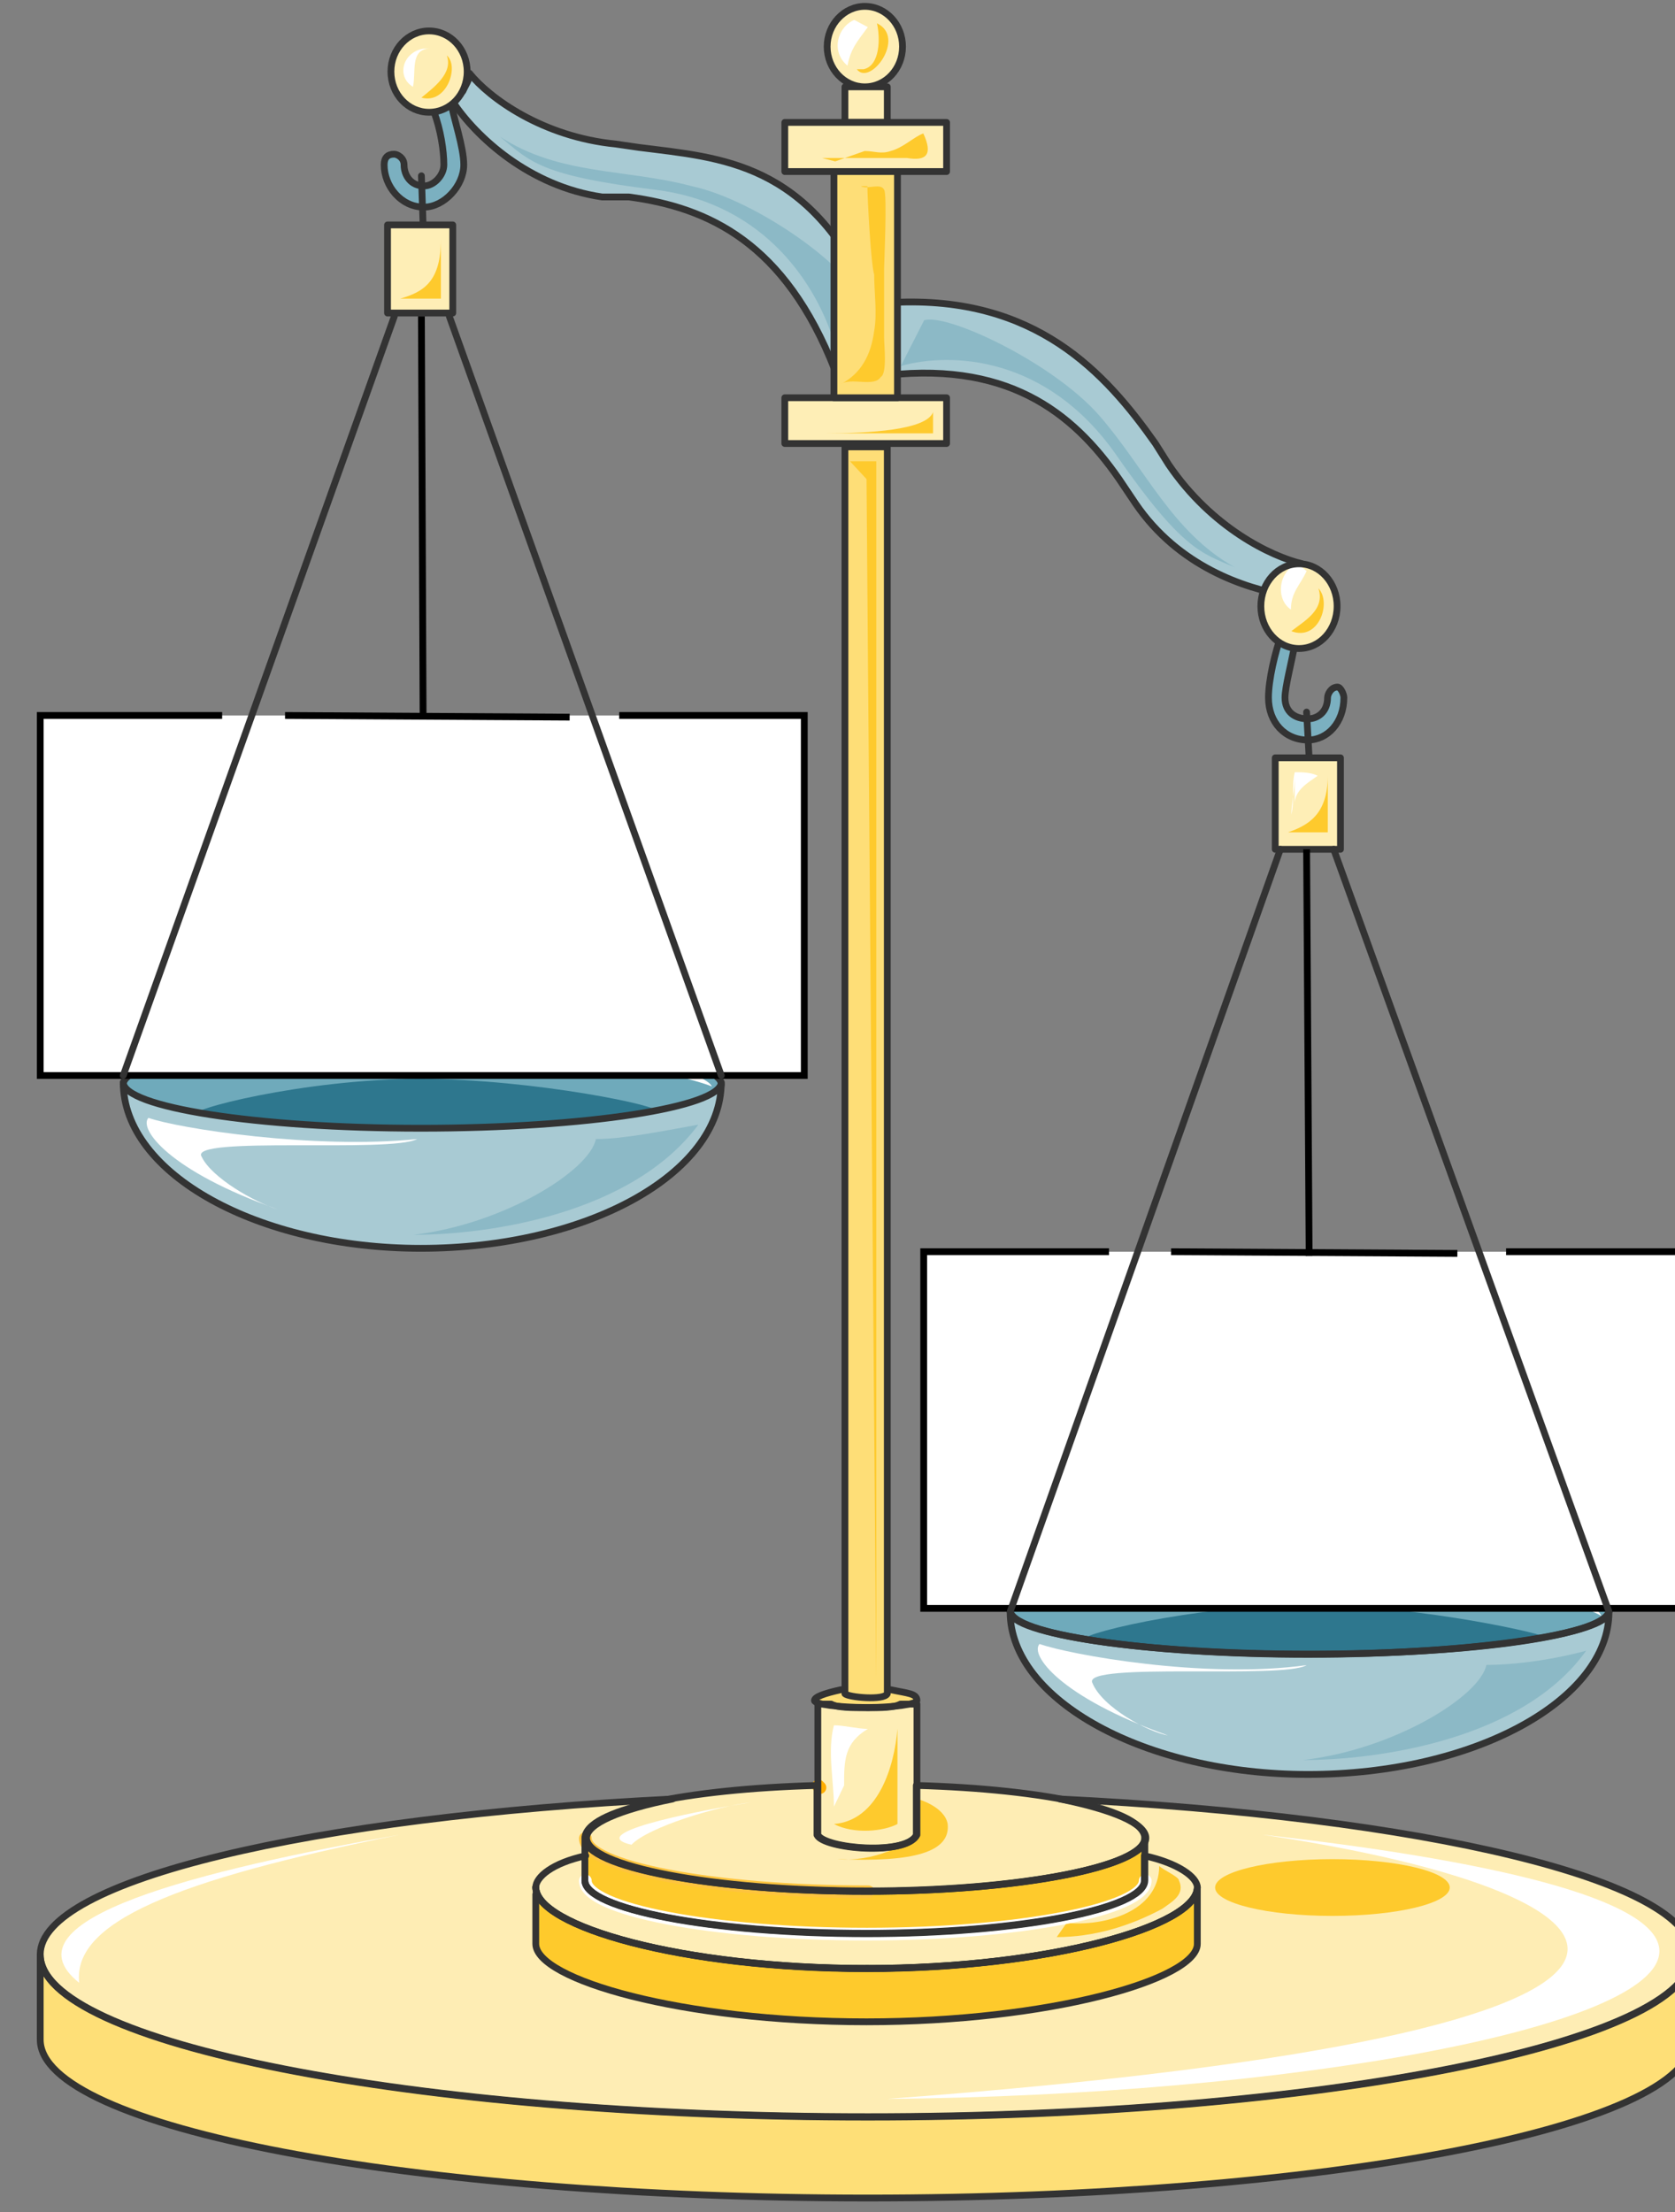 <svg xmlns="http://www.w3.org/2000/svg" version="1.0" viewBox="0 0 158.098 208.781"><rect x="0" y="0" width="158.098" height="208.781" fill="#808080" stroke="none"/><defs><clipPath clipPathUnits="userSpaceOnUse" id="a"><path d="M2.798-.4h157.905v208.914H2.798z"/></clipPath></defs><path d="M3.798 184.608c0-8.355 34.919-15.15 77.952-15.15 43.054 0 77.953 6.795 77.953 15.15 0 8.375-34.899 15.15-77.953 15.15-43.033 0-77.952-6.775-77.952-15.15z" fill="#feedb4" fill-rule="evenodd" fill-opacity="1" stroke="none"/><path clip-path="url(#a)" d="M83.75 198.08c37.536-.32 72.875-6.636 72.875-13.952 0-4.997-16.57-8.654-37.537-10.993 38.157 5.657 49.41 18.629-35.339 24.945z" fill="#fff" fill-rule="evenodd" fill-opacity="1" stroke="none"/><path d="M159.703 192.483c0 8.315-34.979 14.951-77.793 14.951-43.114 0-78.112-6.636-78.112-14.95v-7.996c0 8.315 34.998 15.31 78.112 15.31 42.814 0 77.793-6.995 77.793-15.31v7.995z" fill="#fedf77" fill-rule="evenodd" fill-opacity="1" stroke="none"/><path d="M11.633 102.338c0-2.319 12.652-4.197 28.223-4.197 15.59 0 28.223 1.878 28.223 4.197s-12.633 4.197-28.223 4.197c-15.57 0-28.223-1.878-28.223-4.197zM95.342 151.948c0-2.279 12.673-4.158 28.263-4.158 15.61 0 28.263 1.88 28.263 4.158 0 2.299-12.652 4.157-28.263 4.157-15.59 0-28.263-1.858-28.263-4.157z" fill="#6faabb" fill-rule="evenodd" fill-opacity="1" stroke="none"/><path d="M74.075 37.537v4.318h15.27v-4.318h-15.27z" fill="#feeeb6" fill-rule="evenodd" fill-opacity="1" stroke="none"/><path d="M55.207 173.495c0-2.758 11.832-4.997 26.424-4.997 14.61 0 26.424 2.239 26.424 4.997 0 2.778-11.813 4.997-26.424 4.997-14.592 0-26.424-2.219-26.424-4.997z" fill="#feedb4" fill-rule="evenodd" fill-opacity="1" stroke="none"/><path d="M76.873 160.303c0-.46 2.18-.84 4.837-.84 2.679 0 4.838.38 4.838.84 0 .48-2.16.84-4.838.84-2.658 0-4.837-.36-4.837-.84z" fill="#fede77" fill-rule="evenodd" fill-opacity="1" stroke="none"/><path d="M113.012 183.449c0 3.358-14.032 7.355-31.222 7.355-17.469 0-31.22-3.997-31.22-7.355v-5.357c0 3.698 13.751 7.695 31.22 7.695 17.19 0 31.222-3.997 31.222-7.695v5.357z" fill="#feca2c" fill-rule="evenodd" fill-opacity="1" stroke="none"/><path d="M108.055 177.472c0 2.679-11.873 5.017-26.265 5.017-14.69 0-26.583-2.338-26.583-5.017v-4.017c0 2.678 11.892 5.037 26.583 5.037 14.392 0 26.265-2.359 26.265-5.037v4.017z" fill="#feca2c" fill-rule="evenodd" fill-opacity="1" stroke="none"/><path d="M108.035 175.134v2.338c0 2.659-11.873 4.977-26.245 4.977-14.67 0-26.523-2.318-26.523-4.977v-2.338c-3.119.68-4.698 1.999-4.698 2.998 0 3.658 13.752 7.635 31.221 7.635 17.19 0 31.222-3.977 31.222-7.635 0-1-1.86-2.319-4.977-2.998z" fill="#feeeb8" fill-rule="evenodd" fill-opacity="1" stroke="none"/><path d="m109.054 41.855 1.26 1.998c4.077 5.997 9.713 8.655 12.532 9.335-.3.32-.62 1-.94 1.319-.3.66-.62 1-.62 1.659-3.757-.66-10.033-2.658-14.111-8.655l-1.559-2.318c-4.397-6.337-10.674-11.334-22.906-9.655l1.579-6.995c13.472-.68 20.068 6.656 24.765 13.312z" fill="#a8cad3" fill-rule="evenodd" fill-opacity="1" stroke="none"/><path d="M78.073 4.397C78.073 2.32 79.672.6 81.63.6c1.978 0 3.557 1.719 3.557 3.797 0 2.1-1.579 3.798-3.557 3.798-1.96 0-3.558-1.699-3.558-3.798zM36.578 21.227v8.315h6.156v-8.315h-6.156z" fill="#feeeb6" fill-rule="evenodd" fill-opacity="1" stroke="none"/><path d="M42.534 9.554c-.64.34-.94.68-1.579 1 .64 1.679.94 3.677.94 4.997 0 .999-.94 1.998-1.88 1.998-1.239 0-1.878-.999-1.878-1.998 0-.66-.62-1-.94-1-.62 0-.939.34-.939 1 0 1.998 1.58 3.997 3.758 3.997 1.879 0 3.757-1.999 3.757-3.997 0-1.66-.939-4.318-1.239-5.997z" fill="#7bb0c0" fill-rule="evenodd" fill-opacity="1" stroke="none"/><path d="m60.303 13.912-2.198-.32c-6.896-.68-11.913-4.338-13.792-6.676 0 .68-.32 1-.62 1.679-.32.32-.64.66-.959 1 2.199 3.317 7.216 7.994 14.112 8.994h2.518c7.515 1 14.731 4.317 19.428 16.31l3.438-6.656C76.294 15.25 68.14 14.91 60.303 13.912z" fill="#a8cad3" fill-rule="evenodd" fill-opacity="1" stroke="none"/><path d="M120.367 71.517v8.634h6.156v-8.634h-6.156z" fill="#feeeb6" fill-rule="evenodd" fill-opacity="1" stroke="none"/><path d="M120.967 59.844c.32.34.94.68 1.239 1-.3 1.678-.92 3.997-.92 4.996 0 1.34.92 1.999 2.16 1.999.939 0 1.858-.66 1.858-1.999 0-.32.32-1 .94-1 .3 0 .6.68.6 1 0 2.339-1.54 3.998-3.399 3.998-2.159 0-3.718-1.66-3.718-3.998 0-1.659.62-4.317 1.24-5.996z" fill="#7bb0c0" fill-rule="evenodd" fill-opacity="1" stroke="none"/><path d="M81.87 161.162c-1.559 0-2.798 0-3.418-.34h-1.259v12.333c.64 1.32 8.435 1.979 9.355 0v-12.332h-1.56c-.62.34-1.858.34-3.118.34z" fill="#feeeb6" fill-rule="evenodd" fill-opacity="1" stroke="none"/><path d="M83.75 159.843V42.174h-3.998v117.67c.32.339 3.697.659 3.997 0z" fill="#fede77" fill-rule="evenodd" fill-opacity="1" stroke="none"/><path d="M80.871 6.536c1.26 1.659 4.717-2.998 1.899-4.337.32 1.339.32 3.997-1.26 4.337z" fill="#feca2d" fill-rule="evenodd" fill-opacity="1" stroke="none"/><path d="m80.871 28.203-2.179 3.977c-1.559-4.976-6.236-12.952-16.83-14.27-10.893-1.34-11.832-2.66-14.65-4.998C52.827 16.57 59.063 15.91 65.3 17.57c6.237 1.34 15.271 7.976 15.571 10.634z" fill="#8cb9c6" fill-rule="evenodd" fill-opacity="1" stroke="none"/><path d="M125.324 73.196v5.356h-3.758c1.88-.66 3.758-1.659 3.758-5.356z" fill="#feca2d" fill-rule="evenodd" fill-opacity="1" stroke="none"/><path d="m87.227 30.222-2.199 4.317c4.698-1.32 13.732-1 20.288 8.335 6.236 8.995 8.095 9.334 11.213 10.654-5.916-3.318-8.415-9.315-12.772-14.312-4.377-4.997-14.351-9.674-16.53-8.994z" fill="#8cb9c6" fill-rule="evenodd" fill-opacity="1" stroke="none"/><path d="M41.615 22.586v5.597h-3.838c2.239-.64 3.838-1.64 3.838-5.597zM88.067 38.896v2H77.753c4.377 0 9.694-.32 10.314-2zM80.231 43.534h2.479v114.97s-.92-111.293-.92-113.291zM78.712 172.136c1.9 1 4.737.68 5.997 0v-8.995c-.3 3.678-1.88 8.675-5.997 8.995z" fill="#feca2d" fill-rule="evenodd" fill-opacity="1" stroke="none"/><path d="M89.446 172.116c-.32-1.66-2.838-2.339-2.838-2.339v2.678c-.32 1.66-4.418 3.318-7.576 2.999 7.256.32 10.714-.68 10.414-3.338zM100.679 181.47c3.438.34 8.735-1 8.735-5.377.3.34 1.859 1.02 1.859 1.36.62 1.339-.62 1.998-1.56 2.678-3.118 1.679-6.536 2.678-9.973 2.678z" fill="#feca2d" fill-rule="evenodd" fill-opacity="1" stroke="none"/><path clip-path="url(#a)" d="M37.777 173.135C19.028 176.473-.04 181.13 7.475 187.127c-.64-5.657 8.755-9.655 30.302-13.992z" fill="#fff" fill-rule="evenodd" fill-opacity="1" stroke="none"/><path d="M70.877 170.097c-6.256 1-15.67 2.998-11.273 3.997 1.559-1.659 8.155-3.657 11.273-3.997zM78.712 170.497c0-2.319-.64-5.337 0-7.676.96 0 2.239.34 3.198.34-2.238 1.34-2.238 2.998-2.238 5.337zM80.631 1.879c-1.599.68-2.239 2.998-.64 4.317.32-1.659.96-2.318 1.92-3.638zM122.206 73.216c0 1.339-.32 2.658-.32 3.657.32-1.319 0-2.658.32-3.997.62 0 1.539 0 2.159.34-.92.66-2.16 1.339-2.16 2.658z" fill="#fff" fill-rule="evenodd" fill-opacity="1" stroke="none"/><path d="M81.95 178.532c-14.75 0-26.703-2.339-26.703-5.037" fill="none" stroke="#fec43e" stroke-width="1.199px" stroke-linecap="round" stroke-linejoin="round" stroke-miterlimit="4" stroke-dasharray="none" stroke-opacity="1"/><path d="M79.752 8.195v3.358h3.997V8.195h-3.997z" fill="#feeeb6" fill-rule="evenodd" fill-opacity="1" stroke="none"/><path d="m77.233 168.538.16.16" fill="none" stroke="#ffad00" stroke-width="1.199px" stroke-linecap="round" stroke-linejoin="round" stroke-miterlimit="4" stroke-dasharray="none" stroke-opacity="1"/><path d="M108.094 177.492c0 2.699-11.872 5.037-26.264 5.037-14.69 0-26.583-2.338-26.583-5.037" fill="none" stroke="#fff" stroke-width="1.199px" stroke-linecap="round" stroke-linejoin="round" stroke-miterlimit="4" stroke-dasharray="none" stroke-opacity="1"/><path d="M151.868 152.108c0 8.355-12.792 15.35-28.403 15.35-15.31 0-28.123-6.995-28.123-15.35 0 2.019 12.493 4.017 28.123 4.017 15.61 0 28.403-1.998 28.403-4.017z" fill="#a8cad3" fill-rule="evenodd" fill-opacity="1" stroke="none"/><path d="M123.005 166.1c7.236 0 20.748-1.98 26.704-10.314-3.757.999-7.215 1.339-9.414 1.339-.62 2.998-8.795 7.995-17.29 8.974z" fill="#8cb9c6" fill-rule="evenodd" fill-opacity="1" stroke="none"/><path d="M110.253 163.78c-1.859-.32-6.216-2.638-7.155-4.976-.92-1.98 18.049-.32 20.227-1.66-9.634 1.34-22.406-.999-25.204-1.998-.94 1 1.878 4.997 12.132 8.635zM56.886 99.82c2.818 0 9.694 1.359 10.313 2.718-1.559-.68-7.795-2.039-10.313-2.718zM141.154 149.47c2.819.34 9.375 1.359 9.994 3.038-1.559-1-7.495-2.359-9.994-3.039z" fill="#fff" fill-rule="evenodd" fill-opacity="1" stroke="none"/><path d="M102.438 154.786c4.997.66 12.512 1.32 20.947 1.32 9.075 0 17.21-.66 22.207-1.64 1.239 0-11.253-2.998-22.207-2.998-10.953 0-22.526 2.998-20.947 3.318zM18.649 105.196c4.997.68 12.512 1.34 20.947 1.34 9.075 0 16.89-.66 22.207-1.68 1.239-.34-11.254-3.038-22.207-3.038-10.953 0-22.526 3.038-20.947 3.378z" fill="#2e778e" fill-rule="evenodd" fill-opacity="1" stroke="none"/><path d="M78.073 4.397C78.073 2.32 79.672.6 81.63.6c1.978 0 3.557 1.719 3.557 3.797 0 2.1-1.579 3.798-3.557 3.798-1.96 0-3.558-1.699-3.558-3.798M79.752 8.195h3.997v3.358h-3.997zM109.054 41.855l1.26 1.998c4.077 5.997 9.713 8.655 12.532 9.335-.3.32-.62 1-.94 1.319-.3.66-.62 1-.62 1.659-3.757-.66-10.033-2.658-14.111-8.655l-1.559-2.318c-4.397-6.337-10.674-11.334-22.906-9.655l1.579-6.995c13.472-.68 20.068 6.656 24.765 13.312M60.303 13.912l-2.198-.32c-6.896-.68-11.913-4.338-13.792-6.676 0 .68-.32 1-.62 1.679-.32.32-.64.66-.959 1 2.199 3.317 7.216 7.994 14.112 8.994h2.518c7.515 1 14.731 4.317 19.428 16.31l3.438-6.656C76.294 15.25 68.14 14.91 60.303 13.912" fill="none" stroke="#333" stroke-width=".64px" stroke-linecap="round" stroke-linejoin="round" stroke-miterlimit="4" stroke-dasharray="none" stroke-opacity="1"/><path d="M74.075 37.537h15.27v4.318h-15.27zM39.776 16.59l.16 4.637M120.367 71.517h6.156v8.634h-6.156zM36.578 21.227h6.156v8.315h-6.156zM11.633 102.338c0-2.319 12.652-4.197 28.223-4.197 15.59 0 28.223 1.878 28.223 4.197s-12.633 4.197-28.223 4.197c-15.57 0-28.223-1.878-28.223-4.197M95.342 151.948c0-2.279 12.673-4.158 28.263-4.158 15.61 0 28.263 1.88 28.263 4.158 0 2.299-12.652 4.157-28.263 4.157-15.59 0-28.263-1.858-28.263-4.157M123.325 67.2l.24 4.317M84.069 159.463c1.56.34 2.479.34 2.479 1.02 0 .34-2.18.66-4.678.66-2.798 0-4.997-.32-4.997-.66s.94-.68 2.499-1.02" fill="none" stroke="#333" stroke-width=".64px" stroke-linecap="round" stroke-linejoin="round" stroke-miterlimit="4" stroke-dasharray="none" stroke-opacity="1"/><path d="M81.87 161.162c-1.559 0-2.798 0-3.418-.34h-1.259v12.333c.64 1.32 8.435 1.979 9.355 0v-12.332h-1.56c-.62.34-1.858.34-3.118.34M83.75 159.843V42.174h-3.998v117.67c.32.339 3.697.659 3.997 0M55.286 175.134c-3.138.68-4.717 1.999-4.717 2.998 0 3.658 13.792 7.635 31.341 7.635" fill="none" stroke="#333" stroke-width=".64px" stroke-linecap="round" stroke-linejoin="round" stroke-miterlimit="4" stroke-dasharray="none" stroke-opacity="1"/><path d="M50.57 178.092c0 3.698 13.751 7.695 31.22 7.695 17.19 0 31.222-3.997 31.222-7.695v5.357c0 3.358-14.032 7.355-31.222 7.355-17.469 0-31.22-3.997-31.22-7.355v-4.677" fill="none" stroke="#333" stroke-width=".64px" stroke-linecap="round" stroke-linejoin="round" stroke-miterlimit="4" stroke-dasharray="none" stroke-opacity="1"/><path d="M81.77 185.767c17.19 0 31.242-3.977 31.242-7.635 0-1-1.86-2.319-4.997-2.998v2.338c0 2.659-11.873 4.977-26.245 4.977-14.67 0-26.563-2.318-26.563-4.977" fill="none" stroke="#333" stroke-width=".64px" stroke-linecap="round" stroke-linejoin="round" stroke-miterlimit="4" stroke-dasharray="none" stroke-opacity="1"/><path d="M50.57 178.092c0 3.678 13.751 7.675 31.22 7.675 17.19 0 31.222-3.997 31.222-7.675" fill="none" stroke="#333" stroke-width=".64px" stroke-linecap="round" stroke-linejoin="round" stroke-miterlimit="4" stroke-dasharray="none" stroke-opacity="1"/><path d="M108.055 177.472c0 2.679-11.873 5.017-26.265 5.017-14.69 0-26.583-2.338-26.583-5.017v-4.017c0 2.678 11.892 5.037 26.583 5.037 14.392 0 26.265-2.359 26.265-5.037v4.017zM159.703 192.483c0 8.315-34.979 14.951-77.793 14.951-43.114 0-78.112-6.636-78.112-14.95v-7.996c0 8.315 34.998 15.31 78.112 15.31 42.814 0 77.793-6.995 77.793-15.31v7.995z" fill="none" stroke="#333" stroke-width=".64px" stroke-linecap="round" stroke-linejoin="round" stroke-miterlimit="4" stroke-dasharray="none" stroke-opacity="1"/><path d="M86.488 168.498v4.677c-.94 1.999-8.755 1.32-9.375 0v-4.677c-12.512.34-21.906 2.338-21.906 4.997 0 2.678 11.892 4.997 26.583 4.997 14.392 0 26.265-2.319 26.265-4.997 0-2.659-9.375-4.657-21.567-4.997" fill="none" stroke="#333" stroke-width=".64px" stroke-linecap="round" stroke-linejoin="round" stroke-miterlimit="4" stroke-dasharray="none" stroke-opacity="1"/><path d="M100.04 169.777c4.996 1 8.114 2.339 8.114 3.678 0 2.658-11.872 4.997-26.244 4.997-14.67 0-26.544-2.339-26.544-4.997 0-1.34 3.119-2.679 8.116-3.678-34.06 1.68-59.684 7.675-59.684 14.671 0 8.315 34.998 15.31 78.112 15.31 42.814 0 77.793-6.995 77.793-15.31 0-6.996-25.304-12.992-59.664-14.67M151.868 152.108c0 8.355-12.792 15.35-28.403 15.35-15.31 0-28.123-6.995-28.123-15.35 0 0 0 0 0 0 0 2.019 12.493 4.017 28.123 4.017 15.61 0 28.403-1.998 28.403-4.017M42.534 9.554c-.64.34-.94.68-1.579 1 .64 1.679.94 3.677.94 4.997 0 .999-.94 1.998-1.88 1.998-1.239 0-1.878-.999-1.878-1.998 0-.66-.62-1-.94-1-.62 0-.939.34-.939 1 0 1.998 1.58 3.997 3.758 3.997 1.879 0 3.757-1.999 3.757-3.997 0-1.66-.939-4.318-1.239-5.997M120.967 59.844c.32.34.94.68 1.239 1-.3 1.678-.92 3.997-.92 4.996 0 1.34.92 1.999 2.16 1.999.939 0 1.858-.66 1.858-1.999 0-.32.32-1 .94-1 .3 0 .6.68.6 1 0 2.339-1.54 3.998-3.399 3.998-2.159 0-3.718-1.66-3.718-3.998 0-1.659.62-4.317 1.24-5.996" fill="none" stroke="#333" stroke-width=".64px" stroke-linecap="round" stroke-linejoin="round" stroke-miterlimit="4" stroke-dasharray="none" stroke-opacity="1"/><path d="M119.008 57.205c0-2.198 1.619-3.997 3.598-3.997 1.998 0 3.598 1.799 3.598 3.997 0 2.219-1.6 3.998-3.598 3.998-1.98 0-3.598-1.779-3.598-3.998z" fill="#feeeb6" fill-rule="evenodd" fill-opacity="1" stroke="none"/><path d="M124.445 55.526c1.279 1.36 0 5.037-2.559 4.038 1.28-1 3.198-2.019 2.559-4.038z" fill="#feca2d" fill-rule="evenodd" fill-opacity="1" stroke="none"/><path d="M122.446 53.208c-1.78.68-2.079 3.338-.6 4.317 0-1.659.9-2.318 1.48-3.638z" fill="#fff" fill-rule="evenodd" fill-opacity="1" stroke="none"/><path d="M119.008 57.205c0-2.198 1.619-3.997 3.598-3.997 1.998 0 3.598 1.799 3.598 3.997 0 2.219-1.6 3.998-3.598 3.998-1.98 0-3.598-1.779-3.598-3.998" fill="none" stroke="#333" stroke-width=".64px" stroke-linecap="round" stroke-linejoin="round" stroke-miterlimit="4" stroke-dasharray="none" stroke-opacity="1"/><path d="M36.898 6.756c0-2.119 1.619-3.838 3.597-3.838 2 0 3.598 1.72 3.598 3.838 0 2.139-1.599 3.838-3.598 3.838-1.978 0-3.597-1.7-3.597-3.838z" fill="#feeeb6" fill-rule="evenodd" fill-opacity="1" stroke="none"/><path d="M42.174 5.237c1.2 1 0 4.637-2.398 3.977 1.2-.979 2.998-2.318 2.398-3.977z" fill="#feca2d" fill-rule="evenodd" fill-opacity="1" stroke="none"/><path d="M39.936 4.597c-1.919.34-2.559 2.619-.96 3.598.32-1.3-.32-3.598 1.6-3.598z" fill="#fff" fill-rule="evenodd" fill-opacity="1" stroke="none"/><path d="M36.898 6.756c0-2.119 1.619-3.838 3.597-3.838 2 0 3.598 1.72 3.598 3.838 0 2.139-1.599 3.838-3.598 3.838-1.978 0-3.597-1.7-3.597-3.838" fill="none" stroke="#333" stroke-width=".64px" stroke-linecap="round" stroke-linejoin="round" stroke-miterlimit="4" stroke-dasharray="none" stroke-opacity="1"/><path d="M78.712 16.19v21.347h5.997V16.19h-5.997z" fill="#fede77" fill-rule="evenodd" fill-opacity="1" stroke="none"/><path d="M74.075 11.553v4.637h15.27v-4.637h-15.27z" fill="#feeeb6" fill-rule="evenodd" fill-opacity="1" stroke="none"/><path d="M77.593 14.911h8.015c1.859.32 2.459-.34 1.54-2.319-.92.34-1.84 1.32-3.079 1.66-.92.32-1.539 0-2.458 0-.92.32-1.86.659-2.779.979zM81.25 17.57c.62.34 1.88-.34 2.2.34.3.339 0 6.995 0 7.335v6.676c0 .66.3 3.338-.32 3.657-.62 1-2.819 0-3.778.68 1.899-1 2.838-2.678 3.158-5.017.3-1.659 0-3.658 0-5.337-.32-1-.64-7.335-.64-8.335z" fill="#feca2d" fill-rule="evenodd" fill-opacity="1" stroke="none"/><path d="M74.075 11.553h15.27v4.637h-15.27zM78.712 16.19h5.997v21.347h-5.997z" fill="none" stroke="#333" stroke-width=".64px" stroke-linecap="round" stroke-linejoin="round" stroke-miterlimit="4" stroke-dasharray="none" stroke-opacity="1"/><path d="M11.633 102.138c0 8.675 12.792 15.67 28.083 15.67 15.59 0 28.363-6.995 28.363-15.67 0 2.339-12.773 4.337-28.363 4.337s-28.083-1.998-28.083-4.337z" fill="#a8cad3" fill-rule="evenodd" fill-opacity="1" stroke="none"/><path d="M39.056 116.53c7.196 0 20.628-2 26.864-10.394-3.738.68-7.176 1.359-9.674 1.359-.62 3.018-8.755 8.035-17.19 9.034z" fill="#8cb9c6" fill-rule="evenodd" fill-opacity="1" stroke="none"/><path d="M26.224 114.13c-2.179-.659-6.256-2.977-7.196-4.976-1.259-1.979 17.85-.32 20.348-1.66-9.694 1-22.546-.999-25.364-1.998-.94 1 1.878 4.997 12.212 8.635z" fill="#fff" fill-rule="evenodd" fill-opacity="1" stroke="none"/><path d="M11.633 102.138c0 8.675 12.792 15.67 28.083 15.67 15.59 0 28.363-6.995 28.363-15.67 0 0 0 0 0 0 0 2.339-12.773 4.337-28.363 4.337s-28.083-1.998-28.083-4.337" fill="none" stroke="#333" stroke-width=".64px" stroke-linecap="round" stroke-linejoin="round" stroke-miterlimit="4" stroke-dasharray="none" stroke-opacity="1"/><path d="M114.69 178.132c0-1.48 4.977-2.678 11.074-2.678 6.116 0 11.073 1.199 11.073 2.678 0 1.48-4.957 2.678-11.073 2.678-6.097 0-11.074-1.199-11.074-2.678z" fill="#feca2d" fill-rule="evenodd" fill-opacity="1" stroke="none"/><path d="M142.154 118.128h17.15v33.66H87.186v-33.66h54.967z" fill="#fff" fill-rule="evenodd" fill-opacity="1" stroke="none"/><path clip-path="url(#a)" d="M142.154 118.128h17.15v33.66H87.186v-33.66h17.49" fill="none" stroke="#000" stroke-width=".64px" stroke-linecap="butt" stroke-linejoin="miter" stroke-miterlimit="8" stroke-dasharray="none" stroke-opacity="1"/><path d="m110.533 118.128 27.024.16" fill="none" stroke="#000" stroke-width=".64px" stroke-linecap="butt" stroke-linejoin="miter" stroke-miterlimit="8" stroke-dasharray="none" stroke-opacity="1"/><path d="M151.868 152.108 125.884 80.15M95.342 152.108l25.505-71.957" fill="none" stroke="#333" stroke-width=".64px" stroke-linecap="round" stroke-linejoin="round" stroke-miterlimit="10" stroke-dasharray="none" stroke-opacity="1"/><path d="m123.325 80.151.24 38.377" fill="none" stroke="#000" stroke-width=".64px" stroke-linecap="butt" stroke-linejoin="miter" stroke-miterlimit="8" stroke-dasharray="none" stroke-opacity="1"/><path d="M58.445 67.52h17.469v33.978H3.798V67.52h54.647z" fill="#fff" fill-rule="evenodd" fill-opacity="1" stroke="none"/><path clip-path="url(#a)" d="M58.445 67.52h17.469v33.978H3.798V67.52h17.17" fill="none" stroke="#000" stroke-width=".64px" stroke-linecap="butt" stroke-linejoin="miter" stroke-miterlimit="8" stroke-dasharray="none" stroke-opacity="1"/><path d="m26.904 67.52 26.863.159" fill="none" stroke="#000" stroke-width=".64px" stroke-linecap="butt" stroke-linejoin="miter" stroke-miterlimit="8" stroke-dasharray="none" stroke-opacity="1"/><path d="M68.079 101.498 42.414 29.862M11.633 101.498l25.584-71.636" fill="none" stroke="#333" stroke-width=".64px" stroke-linecap="round" stroke-linejoin="round" stroke-miterlimit="10" stroke-dasharray="none" stroke-opacity="1"/><path d="m39.776 29.862.16 37.977" fill="none" stroke="#000" stroke-width=".64px" stroke-linecap="butt" stroke-linejoin="miter" stroke-miterlimit="8" stroke-dasharray="none" stroke-opacity="1"/></svg>